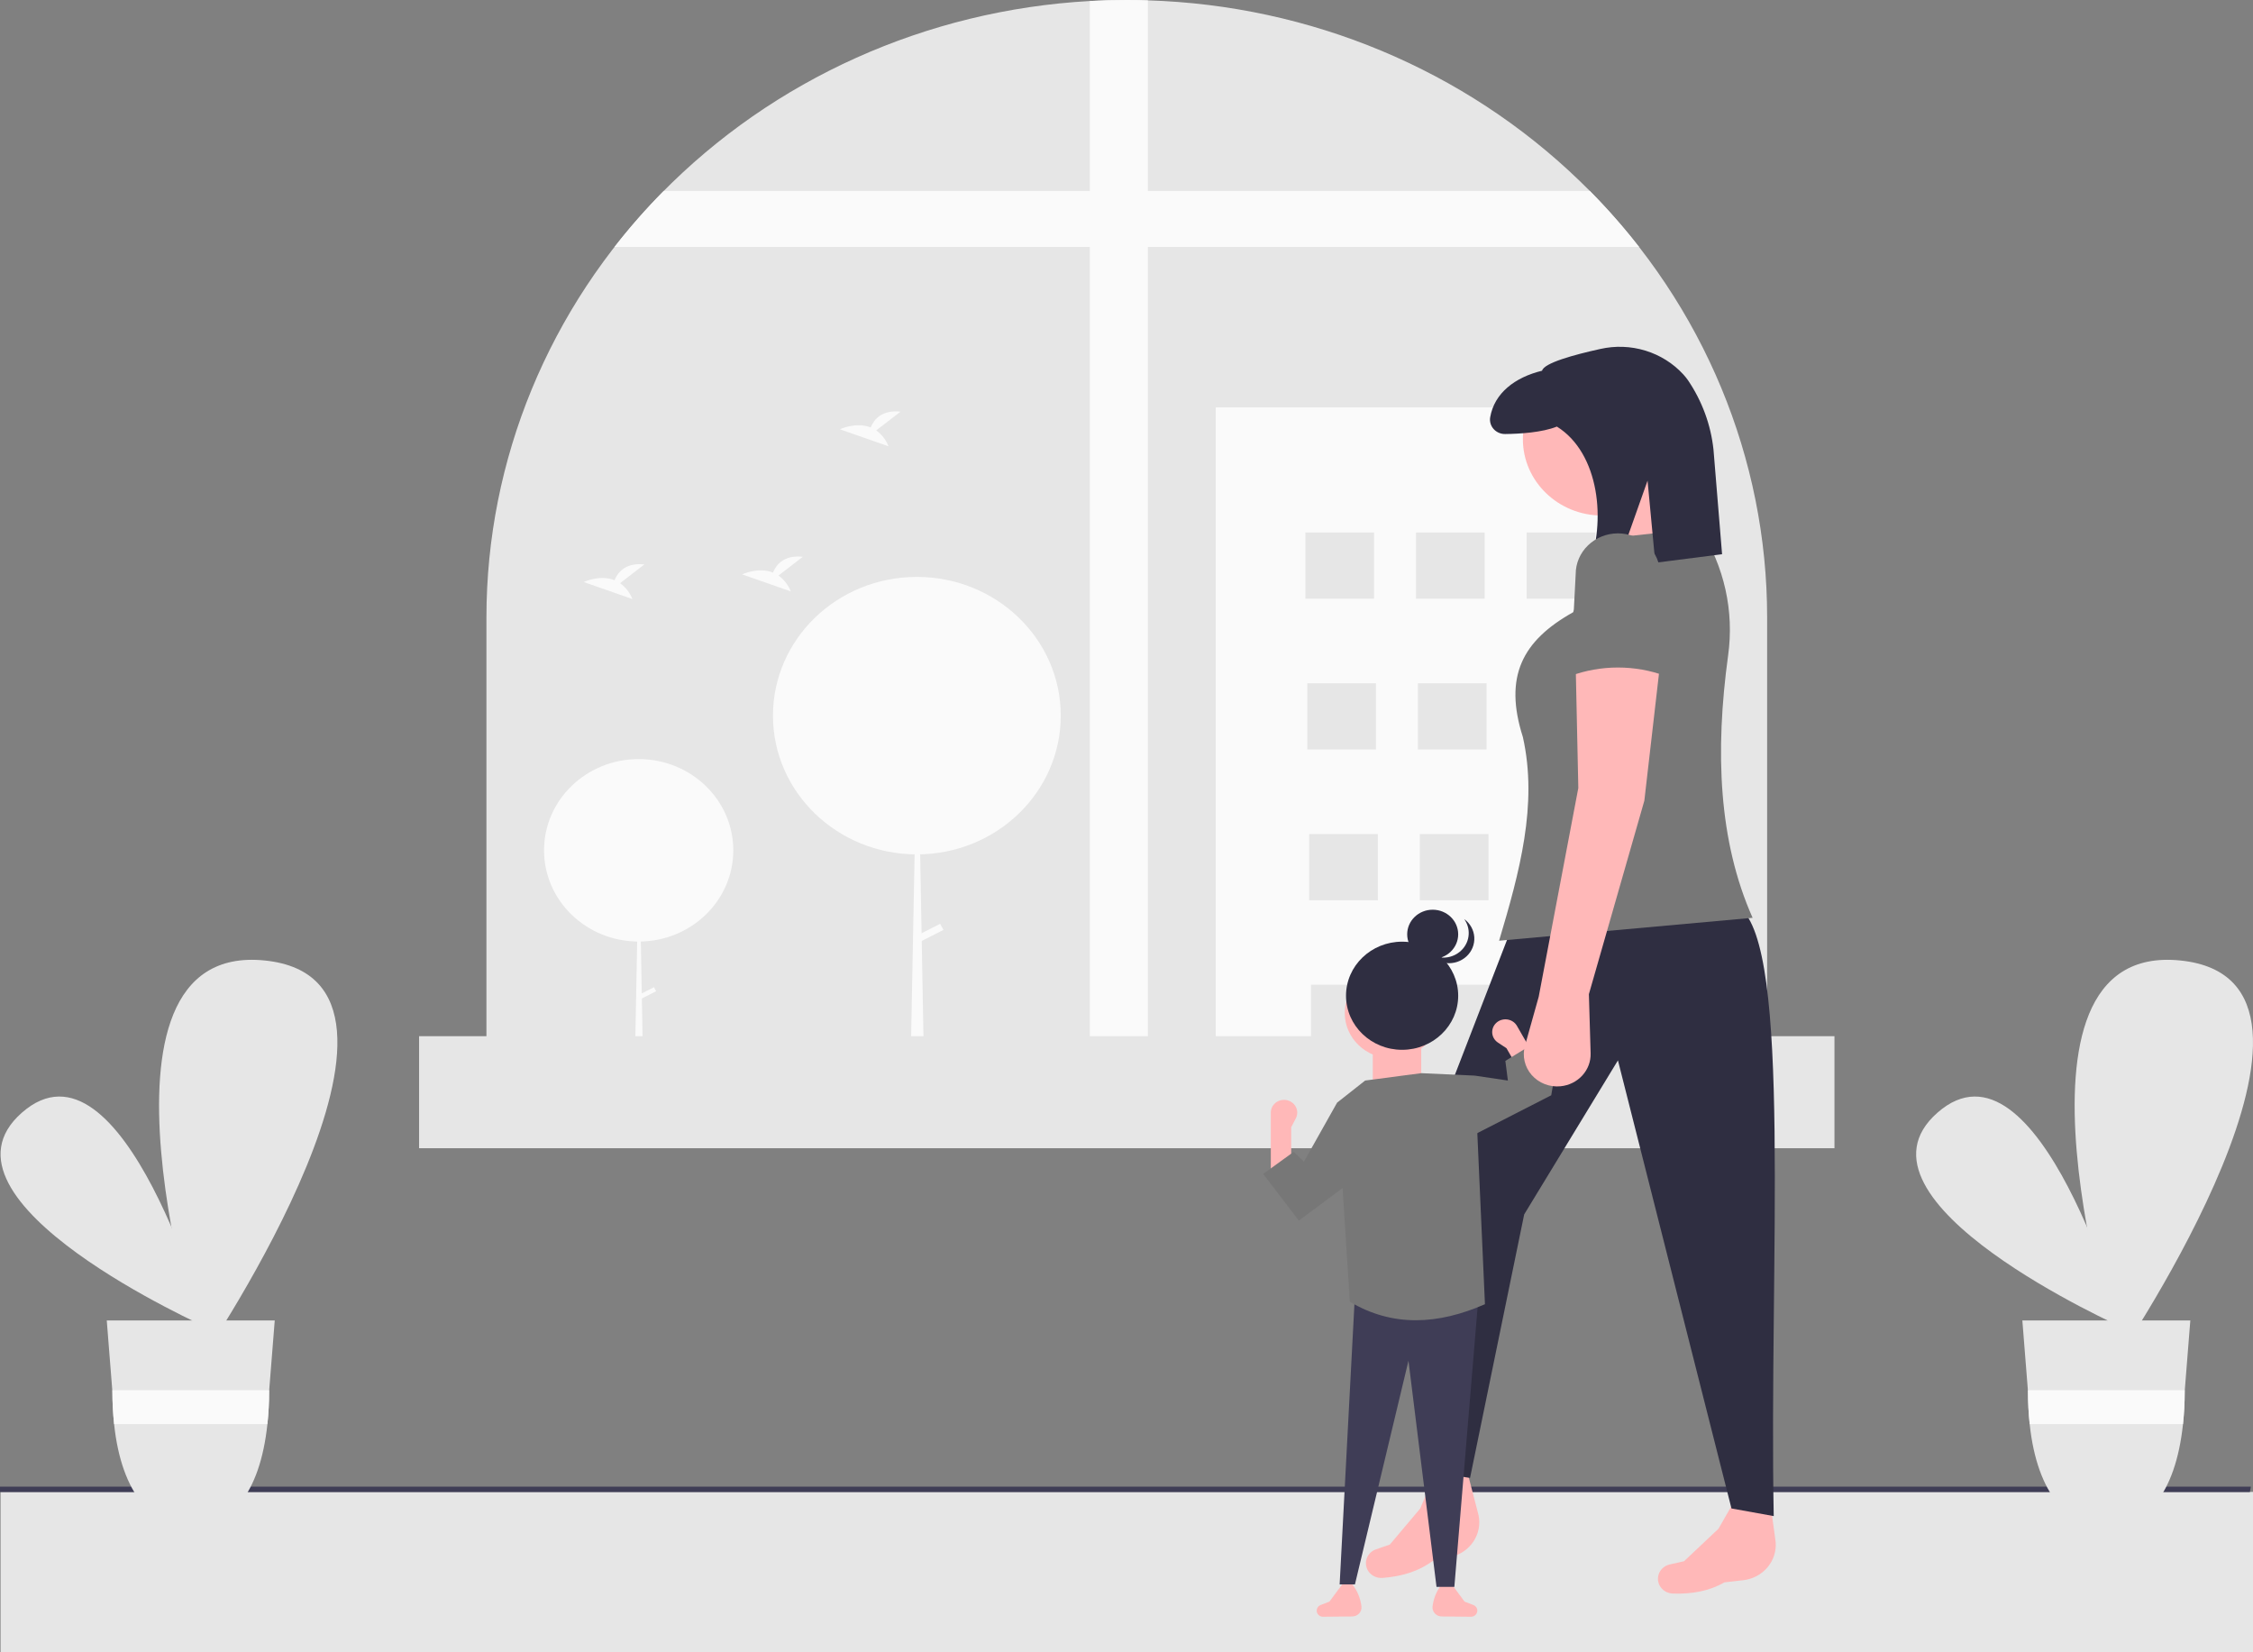 <svg width="150" height="110" viewBox="0 0 150 110" fill="none" xmlns="http://www.w3.org/2000/svg">
<rect x="0" y="0" width="150" height="110" fill="#808080" stroke="none"/>
<g clip-path="url(#clip0_4_6)">
<path d="M150 99.322H0.037V110H150V99.322Z" fill="#E6E6E6"/>
<path d="M149.792 99.331H0V98.974H149.859L149.792 99.331Z" fill="#3F3D56"/>
<path d="M117.652 41.102V72.712H32.386V41.102C32.385 30.611 36.546 20.518 44.014 12.889C51.483 5.261 61.694 0.674 72.557 0.068C73.371 0.022 74.192 -0.001 75.019 1.01819e-05C75.49 1.01819e-05 75.959 0.007 76.425 0.024C87.242 0.354 97.521 4.651 105.164 12.039C105.394 12.261 105.621 12.485 105.848 12.712C113.427 20.358 117.654 30.526 117.652 41.102Z" fill="#E6E6E6"/>
<path d="M76.425 0.024V72.712H72.557V0.068C73.371 0.022 74.192 -0.001 75.019 1.01819e-05C75.49 1.01819e-05 75.959 0.007 76.425 0.024Z" fill="#FAFAFA"/>
<path d="M109.127 16.441H40.91C41.926 15.136 43.021 13.891 44.189 12.712H105.848C107.016 13.891 108.111 15.136 109.127 16.441Z" fill="#FAFAFA"/>
<path d="M111.163 27.119H80.943V76.441H111.163V27.119Z" fill="#FAFAFA"/>
<path d="M91.481 35.451H86.91V39.858H91.481V35.451Z" fill="#E6E6E6"/>
<path d="M98.846 35.451H94.275V39.858H98.846V35.451Z" fill="#E6E6E6"/>
<path d="M106.211 35.451H101.639V39.858H106.211V35.451Z" fill="#E6E6E6"/>
<path d="M91.609 45.489H87.037V49.896H91.609V45.489Z" fill="#E6E6E6"/>
<path d="M98.973 45.489H94.402V49.896H98.973V45.489Z" fill="#E6E6E6"/>
<path d="M106.337 45.489H101.766V49.896H106.337V45.489Z" fill="#E6E6E6"/>
<path d="M91.736 55.527H87.164V59.934H91.736V55.527Z" fill="#E6E6E6"/>
<path d="M99.1 55.527H94.529V59.934H99.1V55.527Z" fill="#E6E6E6"/>
<path d="M106.464 55.527H101.893V59.934H106.464V55.527Z" fill="#E6E6E6"/>
<path d="M91.862 65.565H87.291V69.972H91.862V65.565Z" fill="#E6E6E6"/>
<path d="M99.227 65.565H94.656V69.972H99.227V65.565Z" fill="#E6E6E6"/>
<path d="M106.591 65.565H102.02V69.972H106.591V65.565Z" fill="#E6E6E6"/>
<path d="M91.862 65.565H87.291V69.972H91.862V65.565Z" fill="#E6E6E6"/>
<path d="M99.227 65.565H94.656V69.972H99.227V65.565Z" fill="#E6E6E6"/>
<path d="M106.591 65.565H102.02V69.972H106.591V65.565Z" fill="#E6E6E6"/>
<path d="M42.521 62.683C46 62.683 48.821 59.964 48.821 56.609C48.821 53.255 46 50.535 42.521 50.535C39.041 50.535 36.221 53.255 36.221 56.609C36.221 59.964 39.041 62.683 42.521 62.683Z" fill="#FAFAFA"/>
<path d="M42.538 56.609H42.556L42.867 73.829H42.209L42.538 56.609Z" fill="#FAFAFA"/>
<path d="M43.685 65.989L43.54 65.723L42.499 66.252L42.644 66.518L43.685 65.989Z" fill="#FAFAFA"/>
<path d="M61.043 56.879C66.334 56.879 70.623 52.744 70.623 47.643C70.623 42.542 66.334 38.407 61.043 38.407C55.752 38.407 51.463 42.542 51.463 47.643C51.463 52.744 55.752 56.879 61.043 56.879Z" fill="#FAFAFA"/>
<path d="M61.069 47.643H61.096L61.569 73.829H60.569L61.069 47.643Z" fill="#FAFAFA"/>
<path d="M62.814 61.907L62.593 61.502L61.009 62.306L61.23 62.711L62.814 61.907Z" fill="#FAFAFA"/>
<path d="M41.283 38.824L42.901 37.576C41.644 37.442 41.128 38.103 40.916 38.626C39.934 38.233 38.865 38.748 38.865 38.748L42.103 39.882C41.94 39.461 41.655 39.094 41.283 38.824Z" fill="#FAFAFA"/>
<path d="M58.336 28.654L59.955 27.406C58.697 27.273 58.181 27.933 57.969 28.457C56.987 28.064 55.918 28.579 55.918 28.579L59.156 29.712C58.993 29.292 58.708 28.924 58.336 28.654Z" fill="#FAFAFA"/>
<path d="M51.831 38.315L53.45 37.067C52.193 36.934 51.676 37.595 51.465 38.118C50.482 37.725 49.413 38.24 49.413 38.24L52.651 39.373C52.488 38.953 52.203 38.586 51.831 38.315Z" fill="#FAFAFA"/>
<path d="M122.135 68.983H27.902V76.441H122.135V68.983Z" fill="#E6E6E6"/>
<path d="M13.828 88.396C13.828 88.396 -5.233 79.936 1.463 74.07C8.159 68.203 13.828 88.396 13.828 88.396Z" fill="#E6E6E6"/>
<path d="M13.496 90.37C13.496 90.37 4.735 62.617 17.636 63.944C30.538 65.272 13.496 90.37 13.496 90.37Z" fill="#E6E6E6"/>
<path d="M7.108 87.908L7.476 92.551L7.482 92.631C7.482 93.356 7.52 94.08 7.596 94.802C8.095 99.537 10.24 101.695 12.747 101.695C15.254 101.695 17.305 99.537 17.804 94.802C17.881 94.08 17.919 93.356 17.918 92.631L17.921 92.566L17.922 92.551L18.292 87.908H7.108Z" fill="#E6E6E6"/>
<path d="M17.922 92.551L17.921 92.566L17.918 92.631C17.919 93.356 17.881 94.08 17.804 94.802H7.596C7.52 94.08 7.482 93.356 7.482 92.631L7.476 92.551H17.922Z" fill="#FAFAFA"/>
<path d="M141.363 88.396C141.363 88.396 122.302 79.936 128.998 74.07C135.695 68.203 141.363 88.396 141.363 88.396Z" fill="#E6E6E6"/>
<path d="M141.032 90.37C141.032 90.37 132.27 62.617 145.172 63.944C158.073 65.272 141.032 90.37 141.032 90.37Z" fill="#E6E6E6"/>
<path d="M134.644 87.908L135.012 92.551L135.017 92.631C135.017 93.356 135.055 94.08 135.131 94.802C135.63 99.537 137.775 101.695 140.282 101.695C142.789 101.695 144.841 99.537 145.34 94.802C145.416 94.08 145.454 93.356 145.454 92.631L145.457 92.566L145.458 92.551L145.827 87.908H134.644Z" fill="#E6E6E6"/>
<path d="M145.458 92.551L145.457 92.566L145.454 92.631C145.454 93.356 145.416 94.08 145.34 94.802H135.131C135.055 94.08 135.017 93.356 135.017 92.631L135.012 92.551H145.458Z" fill="#FAFAFA"/>
<path d="M116.055 105.202L114.805 105.344C113.818 105.917 112.66 106.133 111.377 106.089C111.197 106.084 111.023 106.034 110.87 105.944C110.717 105.853 110.592 105.726 110.506 105.575C110.431 105.442 110.389 105.294 110.383 105.143C110.377 104.992 110.408 104.842 110.472 104.704C110.537 104.566 110.633 104.444 110.754 104.348C110.875 104.252 111.018 104.184 111.17 104.15L112.12 103.937L114.411 101.776L115.793 99.364L117.801 99.586L118.219 102.65C118.272 103.263 118.076 103.872 117.672 104.348C117.269 104.824 116.689 105.13 116.055 105.202Z" fill="#FFB8B8"/>
<path d="M96.592 103.652L95.367 103.93C94.454 104.609 93.329 104.95 92.049 105.048C91.87 105.062 91.691 105.031 91.528 104.959C91.366 104.886 91.226 104.773 91.123 104.632C91.033 104.508 90.974 104.366 90.95 104.217C90.926 104.067 90.939 103.914 90.987 103.77C91.034 103.626 91.116 103.495 91.225 103.386C91.334 103.277 91.467 103.194 91.615 103.144L92.533 102.827L94.554 100.429L95.642 97.881H97.663L98.441 100.879C98.566 101.482 98.443 102.108 98.098 102.626C97.753 103.143 97.213 103.511 96.592 103.652Z" fill="#FFB8B8"/>
<path d="M95.588 98.051L97.873 98.39L101.477 80.847L107.719 70.593L115.278 100.424L118.091 100.932C117.776 84.133 119.315 62.985 115.806 60.424L100.51 62.119L93.83 79.407L95.588 98.051Z" fill="#2F2E41"/>
<path d="M106.664 34.322C109.577 34.322 111.938 32.045 111.938 29.237C111.938 26.429 109.577 24.153 106.664 24.153C103.751 24.153 101.39 26.429 101.39 29.237C101.39 32.045 103.751 34.322 106.664 34.322Z" fill="#FFB8B8"/>
<path d="M114.048 37.034L107.718 38.051L106.136 32.627L110.707 31.271L114.048 37.034Z" fill="#FFB8B8"/>
<path d="M116.685 61.102L99.807 62.627C101.16 58.091 102.4 53.571 101.39 49.068C100.106 45.047 101.345 42.656 104.73 40.763L107.015 35.847L113.169 35.169C114.798 37.695 115.465 40.689 115.054 43.637C114.177 50.048 114.414 55.997 116.685 61.102Z" fill="#777777"/>
<path d="M106.545 23.232C104.785 23.62 102.781 24.169 102.669 24.68C100.858 25.119 99.492 26.173 99.213 27.779C99.189 27.918 99.198 28.06 99.238 28.196C99.277 28.331 99.347 28.456 99.443 28.563C99.538 28.669 99.657 28.754 99.79 28.811C99.923 28.869 100.068 28.897 100.214 28.895C101.198 28.883 102.677 28.792 103.653 28.399C106.488 30.16 106.964 34.742 105.726 37.86L107.675 37.688L109.691 31.998L110.205 37.464L114.652 36.897L114.08 29.927C113.903 28.284 113.324 26.706 112.388 25.322C112.291 25.183 112.184 25.051 112.07 24.925C111.393 24.188 110.522 23.642 109.55 23.343C108.577 23.045 107.539 23.007 106.545 23.232Z" fill="#2F2E41"/>
<path d="M95.376 106.95C95.367 107.033 95.375 107.117 95.402 107.197C95.428 107.276 95.471 107.35 95.528 107.412C95.586 107.475 95.656 107.525 95.735 107.56C95.814 107.594 95.899 107.613 95.986 107.613L97.963 107.633C98.07 107.626 98.17 107.58 98.242 107.505C98.315 107.429 98.356 107.33 98.356 107.227C98.356 107.146 98.331 107.067 98.283 106.999C98.236 106.932 98.169 106.88 98.091 106.85L97.507 106.625L96.659 105.479H95.98C95.646 105.908 95.438 106.415 95.377 106.947L95.376 106.95Z" fill="#FFB8B8"/>
<path d="M90.642 106.95C90.652 107.033 90.644 107.117 90.617 107.197C90.591 107.276 90.548 107.35 90.49 107.412C90.433 107.475 90.363 107.525 90.284 107.56C90.205 107.594 90.12 107.613 90.033 107.613L88.055 107.633C87.949 107.626 87.849 107.58 87.776 107.505C87.704 107.429 87.663 107.33 87.663 107.227C87.663 107.146 87.688 107.067 87.736 106.999C87.783 106.932 87.85 106.88 87.928 106.85L88.512 106.625L89.36 105.479H90.039C90.373 105.908 90.581 106.415 90.642 106.947L90.642 106.95Z" fill="#FFB8B8"/>
<path d="M89.191 105.479H90.209L93.773 90.589L95.64 105.643H96.828L98.441 86.253L90.209 86.171L89.191 105.479Z" fill="#3F3D56"/>
<path d="M84.608 78.153H85.966V75.044L86.275 74.449C86.337 74.329 86.368 74.198 86.368 74.064C86.367 73.93 86.333 73.799 86.269 73.68C86.206 73.561 86.114 73.459 86.001 73.381C85.889 73.303 85.759 73.252 85.622 73.231C85.496 73.213 85.368 73.221 85.246 73.254C85.124 73.288 85.011 73.346 84.915 73.426C84.819 73.505 84.741 73.604 84.688 73.715C84.635 73.826 84.608 73.947 84.608 74.07V78.153Z" fill="#FFB8B8"/>
<path d="M92.67 70.463C94.404 70.463 95.81 69.108 95.81 67.436C95.81 65.764 94.404 64.409 92.67 64.409C90.936 64.409 89.53 65.764 89.53 67.436C89.53 69.108 90.936 70.463 92.67 70.463Z" fill="#FFB8B8"/>
<path d="M91.397 72.59H94.622V68.99H91.397V72.59Z" fill="#FFB8B8"/>
<path d="M89.87 86.662C92.724 88.36 95.742 88.194 98.865 86.826L98.186 71.608L94.622 71.445L90.888 71.936L89.021 73.408L89.87 86.662Z" fill="#777777"/>
<path d="M86.475 81.262L90.209 78.481L89.021 73.408L86.814 77.335L86.135 76.681L84.099 78.153L86.475 81.262Z" fill="#777777"/>
<path d="M103.05 71.87L101.862 72.504L100.299 69.785L99.729 69.408C99.615 69.333 99.521 69.232 99.454 69.115C99.388 68.998 99.351 68.867 99.347 68.733C99.343 68.6 99.372 68.467 99.431 68.346C99.491 68.226 99.579 68.12 99.688 68.038C99.788 67.963 99.904 67.91 100.028 67.883C100.152 67.855 100.28 67.853 100.404 67.878C100.528 67.903 100.646 67.953 100.748 68.025C100.85 68.098 100.935 68.191 100.996 68.298L101.486 69.15L103.05 71.87Z" fill="#FFB8B8"/>
<path d="M96.404 76.435L100.91 74.129L103.278 72.917L103.617 70.954L102.09 69.481L100.223 70.627L100.392 71.936L98.186 71.608L96.404 76.435Z" fill="#777777"/>
<path d="M93.349 69.89C95.411 69.89 97.083 68.278 97.083 66.29C97.083 64.302 95.411 62.691 93.349 62.691C91.287 62.691 89.615 64.302 89.615 66.29C89.615 68.278 91.287 69.89 93.349 69.89Z" fill="#2F2E41"/>
<path d="M95.385 63.836C96.323 63.836 97.083 63.103 97.083 62.2C97.083 61.296 96.323 60.563 95.385 60.563C94.448 60.563 93.688 61.296 93.688 62.2C93.688 63.103 94.448 63.836 95.385 63.836Z" fill="#2F2E41"/>
<path d="M95.303 63.568C95.64 63.737 96.025 63.793 96.399 63.726C96.772 63.659 97.111 63.473 97.362 63.199C97.613 62.924 97.761 62.577 97.782 62.211C97.804 61.846 97.698 61.484 97.482 61.184C97.678 61.326 97.84 61.508 97.956 61.716C98.072 61.925 98.14 62.155 98.155 62.391C98.17 62.628 98.131 62.864 98.042 63.085C97.953 63.306 97.815 63.505 97.638 63.669C97.461 63.833 97.249 63.958 97.017 64.036C96.785 64.113 96.538 64.141 96.294 64.118C96.05 64.094 95.813 64.02 95.602 63.9C95.39 63.78 95.208 63.617 95.068 63.422C95.142 63.477 95.221 63.526 95.303 63.568Z" fill="#2F2E41"/>
<path d="M105.785 66.186L105.901 70.121C105.917 70.664 105.72 71.192 105.348 71.599C104.976 72.007 104.458 72.263 103.898 72.317C103.54 72.352 103.177 72.302 102.843 72.172C102.509 72.042 102.213 71.835 101.979 71.57C101.746 71.305 101.583 70.989 101.505 70.65C101.426 70.311 101.434 69.958 101.528 69.623L102.444 66.356L105.081 52.458L104.906 44.322L110.531 44.153L109.477 53.305L105.785 66.186Z" fill="#FFB8B8"/>
<path d="M110.883 45C108.845 44.252 106.592 44.252 104.554 45L104.906 38.22C104.906 37.501 105.202 36.811 105.73 36.303C106.257 35.794 106.973 35.508 107.719 35.508C108.465 35.508 109.18 35.794 109.708 36.303C110.235 36.811 110.531 37.501 110.531 38.22L110.883 45Z" fill="#777777"/>
</g>
<defs>
<clipPath id="clip0_4_6">
<rect width="150" height="110" fill="white"/>
</clipPath>
</defs>
</svg>
